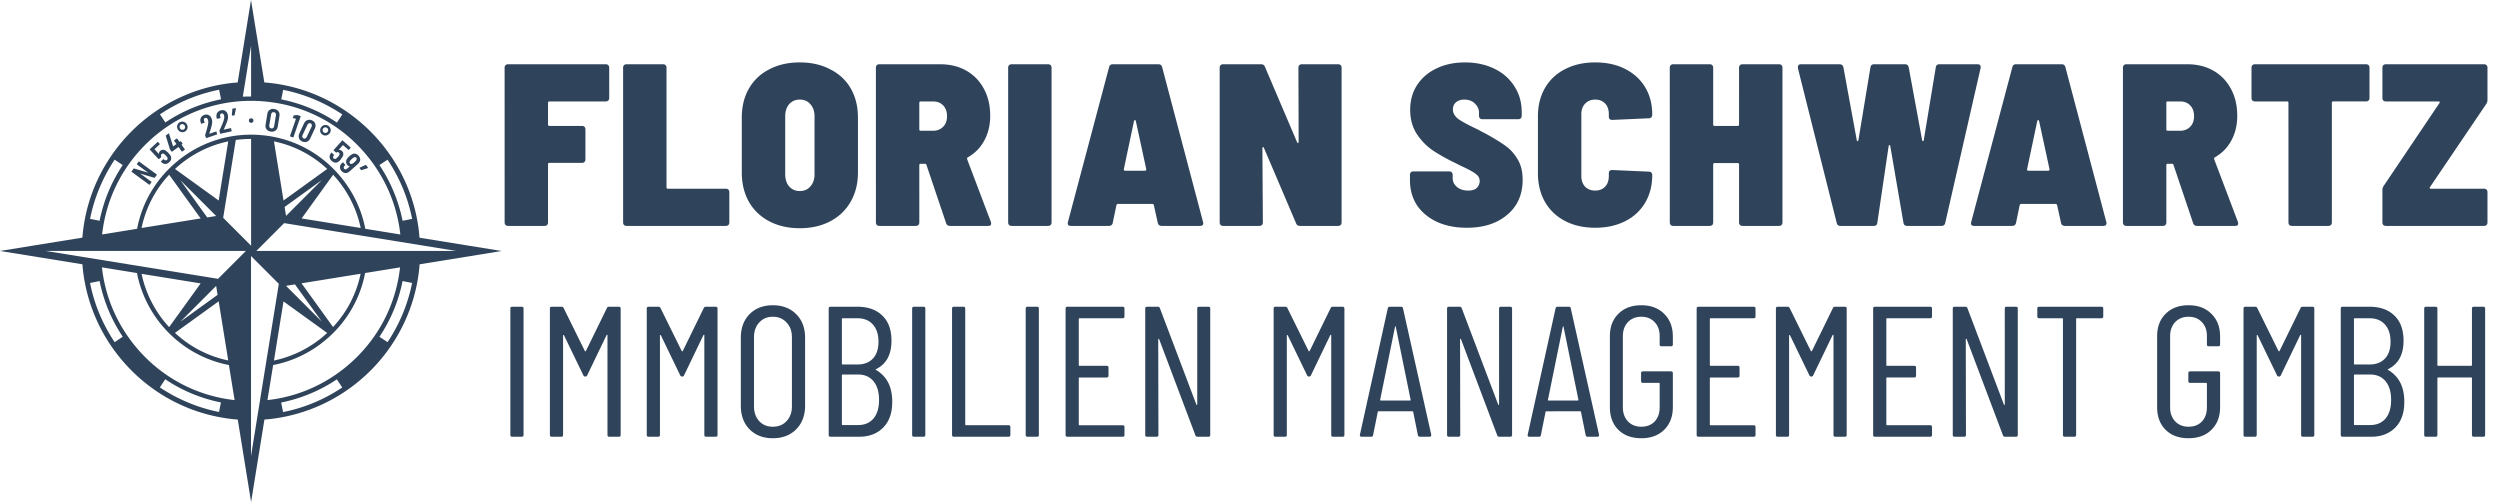 <svg xmlns="http://www.w3.org/2000/svg" width="996" height="200" fill="none"><g fill="#263c54" opacity=".96"><path d="M984.821 122.94c0-.493.246-.74.74-.74h3.774c.493 0 .74.247.74.74v50.32c0 .493-.247.74-.74.74h-3.774c-.494 0-.74-.247-.74-.74v-22.57c0-.197-.099-.296-.296-.296h-13.172c-.198 0-.296.099-.296.296v22.57c0 .493-.247.74-.74.74h-3.774c-.494 0-.74-.247-.74-.74v-50.32c0-.493.246-.74.74-.74h3.774c.493 0 .74.247.74.74v22.496c0 .197.098.296.296.296h13.172c.197 0 .296-.099.296-.296zM957.868 159.94c.05 4.44-1.134 7.893-3.552 10.36-2.417 2.467-5.648 3.7-9.694 3.7H933.3c-.493 0-.74-.247-.74-.74v-50.32c0-.493.247-.74.74-.74h10.656c4.243 0 7.573 1.184 9.99 3.552 2.418 2.319 3.626 5.649 3.626 9.99 0 5.525-2.047 9.299-6.142 11.322-.098.049-.148.099-.148.148s.025.099.074.148c4.342 2.516 6.512 6.709 6.512 12.58zm-19.758-33.152c-.197 0-.296.099-.296.296v17.834c0 .197.099.296.296.296h5.846c2.664 0 4.736-.789 6.216-2.368s2.22-3.799 2.22-6.66c0-2.96-.74-5.254-2.22-6.882-1.48-1.677-3.552-2.516-6.216-2.516zm6.142 42.55c2.615 0 4.662-.863 6.142-2.59 1.48-1.776 2.22-4.243 2.22-7.4 0-3.207-.74-5.698-2.22-7.474s-3.527-2.664-6.142-2.664h-6.142c-.197 0-.296.099-.296.296v19.536c0 .197.099.296.296.296zM916.541 122.718c.148-.345.444-.518.888-.518h3.848c.493 0 .74.247.74.74v50.32c0 .493-.247.74-.74.74h-3.774c-.494 0-.74-.247-.74-.74v-39.664c0-.148-.05-.222-.148-.222-.05 0-.124.049-.222.148l-7.696 15.984c-.148.345-.395.518-.74.518-.395 0-.666-.173-.814-.518l-7.696-15.91c-.099-.099-.198-.148-.296-.148-.05 0-.074.074-.074.222v39.59c0 .493-.247.74-.74.74h-3.774c-.494 0-.74-.247-.74-.74v-50.32c0-.493.246-.74.74-.74h3.848c.444 0 .74.173.888.518l8.436 17.094c.049.099.123.148.222.148.098 0 .172-.049.222-.148zM871.906 174.592c-3.799 0-6.833-1.11-9.102-3.33-2.27-2.269-3.404-5.279-3.404-9.028v-28.268c0-3.749 1.134-6.734 3.404-8.954 2.269-2.269 5.303-3.404 9.102-3.404s6.833 1.135 9.102 3.404c2.319 2.269 3.478 5.279 3.478 9.028v3.182c0 .493-.247.74-.74.74h-3.774c-.493 0-.74-.247-.74-.74v-3.33c0-2.319-.666-4.169-1.998-5.55-1.332-1.431-3.108-2.146-5.328-2.146-2.171 0-3.947.715-5.328 2.146-1.332 1.431-1.998 3.281-1.998 5.55v28.416c0 2.269.666 4.119 1.998 5.55 1.381 1.431 3.157 2.146 5.328 2.146 2.22 0 3.996-.691 5.328-2.072 1.332-1.431 1.998-3.305 1.998-5.624v-9.472c0-.197-.099-.296-.296-.296h-6.364c-.493 0-.74-.247-.74-.74v-3.108c0-.493.247-.74.74-.74h11.174c.493 0 .74.247.74.74v13.542c0 3.749-1.159 6.759-3.478 9.028-2.269 2.22-5.303 3.33-9.102 3.33zM837.196 122.2c.494 0 .74.247.74.74v3.108c0 .493-.246.74-.74.74h-9.768c-.197 0-.296.099-.296.296v46.176c0 .493-.246.74-.74.74h-3.774c-.493 0-.74-.247-.74-.74v-46.176c0-.197-.098-.296-.296-.296h-9.176c-.493 0-.74-.247-.74-.74v-3.108c0-.493.247-.74.74-.74zM798.704 122.94c0-.493.247-.74.74-.74h3.7c.494 0 .74.247.74.74v50.32c0 .493-.246.74-.74.74h-4.366c-.394 0-.666-.197-.814-.592l-14.43-38.258c-.049-.148-.123-.197-.222-.148-.098 0-.148.074-.148.222l.074 38.036c0 .493-.246.74-.74.74h-3.774c-.493 0-.74-.247-.74-.74v-50.32c0-.493.247-.74.74-.74h4.292c.395 0 .666.197.814.592l14.504 38.332c.05.148.124.222.222.222.099-.049.148-.148.148-.296zM769.718 126.048c0 .493-.247.74-.74.74H751.81c-.198 0-.296.099-.296.296v18.352c0 .197.098.296.296.296h10.804c.493 0 .74.247.74.74v3.182c0 .493-.247.74-.74.74H751.81c-.198 0-.296.099-.296.296v18.426c0 .197.098.296.296.296h17.168c.493 0 .74.247.74.74v3.108c0 .493-.247.74-.74.74H747c-.494 0-.74-.247-.74-.74v-50.32c0-.493.246-.74.74-.74h21.978c.493 0 .74.247.74.74zM730.24 122.718c.148-.345.444-.518.888-.518h3.848c.493 0 .74.247.74.74v50.32c0 .493-.247.74-.74.74h-3.774c-.494 0-.74-.247-.74-.74v-39.664c0-.148-.05-.222-.148-.222-.05 0-.124.049-.222.148l-7.696 15.984c-.148.345-.395.518-.74.518-.395 0-.666-.173-.814-.518l-7.696-15.91c-.099-.099-.198-.148-.296-.148-.05 0-.074.074-.074.222v39.59c0 .493-.247.74-.74.74h-3.774c-.494 0-.74-.247-.74-.74v-50.32c0-.493.246-.74.74-.74h3.848c.444 0 .74.173.888.518l8.436 17.094c.049.099.123.148.222.148.098 0 .172-.049.222-.148zM699.403 126.048c0 .493-.246.74-.74.74h-17.168c-.197 0-.296.099-.296.296v18.352c0 .197.099.296.296.296h10.804c.494 0 .74.247.74.74v3.182c0 .493-.246.74-.74.74h-10.804c-.197 0-.296.099-.296.296v18.426c0 .197.099.296.296.296h17.168c.494 0 .74.247.74.74v3.108c0 .493-.246.74-.74.74h-21.978c-.493 0-.74-.247-.74-.74v-50.32c0-.493.247-.74.74-.74h21.978c.494 0 .74.247.74.74zM653.88 174.592c-3.798 0-6.832-1.11-9.101-3.33-2.27-2.269-3.404-5.279-3.404-9.028v-28.268c0-3.749 1.134-6.734 3.404-8.954 2.269-2.269 5.303-3.404 9.101-3.404 3.799 0 6.833 1.135 9.103 3.404 2.318 2.269 3.478 5.279 3.478 9.028v3.182c0 .493-.247.74-.741.74h-3.773c-.494 0-.74-.247-.74-.74v-3.33c0-2.319-.667-4.169-1.999-5.55-1.332-1.431-3.108-2.146-5.328-2.146-2.17 0-3.946.715-5.328 2.146-1.332 1.431-1.997 3.281-1.997 5.55v28.416c0 2.269.665 4.119 1.997 5.55 1.382 1.431 3.158 2.146 5.328 2.146 2.22 0 3.996-.691 5.328-2.072 1.332-1.431 1.999-3.305 1.999-5.624v-9.472c0-.197-.099-.296-.297-.296h-6.363c-.494 0-.741-.247-.741-.74v-3.108c0-.493.247-.74.741-.74h11.173c.494 0 .741.247.741.74v13.542c0 3.749-1.16 6.759-3.478 9.028-2.27 2.22-5.304 3.33-9.103 3.33zM632.538 174c-.444 0-.716-.222-.814-.666l-1.85-9.176c0-.099-.05-.173-.148-.222-.05-.049-.124-.074-.222-.074H616.11a.658.658 0 0 0-.296.074c-.05.049-.074.123-.074.222l-1.85 9.176c-.05.444-.321.666-.814.666h-3.774c-.247 0-.444-.074-.592-.222-.099-.148-.124-.345-.074-.592l11.1-50.32c.098-.444.37-.666.814-.666h4.44c.493 0 .764.222.814.666l11.248 50.32v.148c0 .444-.222.666-.666.666zm-15.836-14.726c0 .197.074.296.222.296h11.692c.148 0 .222-.099.222-.296l-5.92-29.082c-.05-.148-.099-.222-.148-.222-.05 0-.099.074-.148.222zM597.228 122.94c0-.493.246-.74.74-.74h3.7c.493 0 .74.247.74.74v50.32c0 .493-.247.74-.74.74h-4.366c-.395 0-.666-.197-.814-.592l-14.43-38.258c-.05-.148-.124-.197-.222-.148-.099 0-.148.074-.148.222l.074 38.036c0 .493-.247.74-.74.74h-3.774c-.494 0-.74-.247-.74-.74v-50.32c0-.493.246-.74.74-.74h4.292c.394 0 .666.197.814.592l14.504 38.332c.049.148.123.222.222.222.098-.049.148-.148.148-.296zM565.692 174c-.444 0-.715-.222-.814-.666l-1.85-9.176c0-.099-.049-.173-.148-.222-.049-.049-.123-.074-.222-.074h-13.394a.661.661 0 0 0-.296.074c-.049.049-.074.123-.074.222l-1.85 9.176c-.049.444-.321.666-.814.666h-3.774c-.247 0-.444-.074-.592-.222-.099-.148-.123-.345-.074-.592l11.1-50.32c.099-.444.37-.666.814-.666h4.44c.493 0 .765.222.814.666l11.248 50.32v.148c0 .444-.222.666-.666.666zm-15.836-14.726c0 .197.074.296.222.296h11.692c.148 0 .222-.099.222-.296l-5.92-29.082c-.049-.148-.099-.222-.148-.222s-.099.074-.148.222zM530.136 122.718c.148-.345.444-.518.888-.518h3.848c.494 0 .74.247.74.74v50.32c0 .493-.246.74-.74.74h-3.774c-.493 0-.74-.247-.74-.74v-39.664c0-.148-.049-.222-.148-.222-.049 0-.123.049-.222.148l-7.696 15.984c-.148.345-.394.518-.74.518-.394 0-.666-.173-.814-.518l-7.696-15.91c-.098-.099-.197-.148-.296-.148-.049 0-.074.074-.074.222v39.59c0 .493-.246.74-.74.74h-3.774c-.493 0-.74-.247-.74-.74v-50.32c0-.493.247-.74.74-.74h3.848c.444 0 .74.173.888.518l8.436 17.094c.05.099.124.148.222.148.099 0 .173-.049.222-.148zM476.978 122.94c0-.493.246-.74.74-.74h3.7c.493 0 .74.247.74.74v50.32c0 .493-.247.74-.74.74h-4.366c-.395 0-.666-.197-.814-.592l-14.43-38.258c-.05-.148-.124-.197-.222-.148-.099 0-.148.074-.148.222l.074 38.036c0 .493-.247.74-.74.74h-3.774c-.494 0-.74-.247-.74-.74v-50.32c0-.493.246-.74.74-.74h4.292c.394 0 .666.197.814.592l14.504 38.332c.049.148.123.222.222.222.098-.049.148-.148.148-.296zM447.991 126.048c0 .493-.247.74-.74.74h-17.168c-.197 0-.296.099-.296.296v18.352c0 .197.099.296.296.296h10.804c.493 0 .74.247.74.74v3.182c0 .493-.247.74-.74.74h-10.804c-.197 0-.296.099-.296.296v18.426c0 .197.099.296.296.296h17.168c.493 0 .74.247.74.74v3.108c0 .493-.247.74-.74.74h-21.978c-.493 0-.74-.247-.74-.74v-50.32c0-.493.247-.74.74-.74h21.978c.493 0 .74.247.74.74zM409.375 174c-.494 0-.74-.247-.74-.74v-50.32c0-.493.246-.74.74-.74h3.774c.493 0 .74.247.74.74v50.32c0 .493-.247.74-.74.74zM380.035 174c-.494 0-.74-.247-.74-.74v-50.32c0-.493.246-.74.74-.74h3.774c.493 0 .74.247.74.74v46.176c0 .197.098.296.296.296h16.946c.493 0 .74.247.74.74v3.108c0 .493-.247.74-.74.74zM364.136 174c-.493 0-.74-.247-.74-.74v-50.32c0-.493.247-.74.74-.74h3.774c.494 0 .74.247.74.74v50.32c0 .493-.246.74-.74.74zM355.462 159.94c.05 4.44-1.134 7.893-3.552 10.36-2.417 2.467-5.648 3.7-9.694 3.7h-11.322c-.493 0-.74-.247-.74-.74v-50.32c0-.493.247-.74.74-.74h10.656c4.243 0 7.573 1.184 9.99 3.552 2.418 2.319 3.626 5.649 3.626 9.99 0 5.525-2.047 9.299-6.142 11.322-.098.049-.148.099-.148.148s.025.099.074.148c4.342 2.516 6.512 6.709 6.512 12.58zm-19.758-33.152c-.197 0-.296.099-.296.296v17.834c0 .197.099.296.296.296h5.846c2.664 0 4.736-.789 6.216-2.368s2.22-3.799 2.22-6.66c0-2.96-.74-5.254-2.22-6.882-1.48-1.677-3.552-2.516-6.216-2.516zm6.142 42.55c2.615 0 4.662-.863 6.142-2.59 1.48-1.776 2.22-4.243 2.22-7.4 0-3.207-.74-5.698-2.22-7.474s-3.527-2.664-6.142-2.664h-6.142c-.197 0-.296.099-.296.296v19.536c0 .197.099.296.296.296zM307.876 174.592c-3.798 0-6.882-1.184-9.25-3.552-2.318-2.368-3.478-5.501-3.478-9.398v-27.084c0-3.897 1.16-7.03 3.478-9.398 2.368-2.368 5.452-3.552 9.25-3.552 3.848 0 6.956 1.184 9.324 3.552s3.552 5.501 3.552 9.398v27.084c0 3.848-1.184 6.981-3.552 9.398-2.368 2.368-5.476 3.552-9.324 3.552zm0-4.588c2.27 0 4.095-.74 5.476-2.22 1.431-1.529 2.146-3.478 2.146-5.846v-27.602c0-2.417-.715-4.366-2.146-5.846-1.381-1.529-3.206-2.294-5.476-2.294-2.22 0-4.02.765-5.402 2.294-1.381 1.48-2.072 3.429-2.072 5.846v27.602c0 2.368.691 4.317 2.072 5.846 1.382 1.48 3.182 2.22 5.402 2.22zM280.386 122.718c.148-.345.444-.518.888-.518h3.848c.494 0 .74.247.74.74v50.32c0 .493-.246.74-.74.74h-3.774c-.493 0-.74-.247-.74-.74v-39.664c0-.148-.049-.222-.148-.222-.049 0-.123.049-.222.148l-7.696 15.984c-.148.345-.394.518-.74.518-.394 0-.666-.173-.814-.518l-7.696-15.91c-.098-.099-.197-.148-.296-.148-.049 0-.074.074-.074.222v39.59c0 .493-.246.74-.74.74h-3.774c-.493 0-.74-.247-.74-.74v-50.32c0-.493.247-.74.74-.74h3.848c.444 0 .74.173.888.518l8.436 17.094c.05.099.124.148.222.148.099 0 .173-.049.222-.148zM241.796 122.718c.148-.345.444-.518.888-.518h3.848c.494 0 .74.247.74.74v50.32c0 .493-.246.74-.74.74h-3.774c-.493 0-.74-.247-.74-.74v-39.664c0-.148-.049-.222-.148-.222-.049 0-.123.049-.222.148l-7.696 15.984c-.148.345-.394.518-.74.518-.394 0-.666-.173-.814-.518l-7.696-15.91c-.098-.099-.197-.148-.296-.148-.049 0-.074.074-.074.222v39.59c0 .493-.246.74-.74.74h-3.774c-.493 0-.74-.247-.74-.74v-50.32c0-.493.247-.74.74-.74h3.848c.444 0 .74.173.888.518l8.436 17.094c.05.099.124.148.222.148.099 0 .173-.049.222-.148zM204.068 174c-.493 0-.74-.247-.74-.74v-50.32c0-.493.247-.74.74-.74h3.774c.493 0 .74.247.74.74v50.32c0 .493-.247.74-.74.74zM950.531 90c-.43 0-.767-.123-1.013-.368-.245-.245-.367-.583-.367-1.012V75.648c0-.552.184-1.104.552-1.656l22.172-32.936c.122-.184.153-.337.091-.46-.061-.123-.214-.184-.459-.184h-20.976c-.43 0-.767-.123-1.013-.368-.245-.245-.367-.583-.367-1.012V26.98c0-.43.122-.767.367-1.012.246-.245.583-.368 1.013-.368h39.099c.43 0 .767.123 1.013.368.245.245.367.583.367 1.012v12.88c0 .552-.184 1.104-.552 1.656l-22.356 33.028c-.122.184-.153.337-.092.46.062.123.215.184.461.184h21.159c.43 0 .767.123 1.013.368.245.245.367.583.367 1.012V88.62c0 .43-.122.767-.367 1.012-.246.245-.583.368-1.013.368zM942.63 25.6c.429 0 .767.123 1.012.368s.368.583.368 1.012v12.052c0 .43-.123.767-.368 1.012s-.583.368-1.012.368h-13.064c-.368 0-.552.184-.552.552V88.62c0 .43-.123.767-.368 1.012s-.583.368-1.012.368h-14.536c-.429 0-.767-.123-1.012-.368s-.368-.583-.368-1.012V40.964c0-.368-.184-.552-.552-.552h-12.788c-.429 0-.767-.123-1.012-.368s-.368-.583-.368-1.012V26.98c0-.43.123-.767.368-1.012s.583-.368 1.012-.368zM875.308 90c-.797 0-1.318-.368-1.564-1.104l-7.82-23.184c-.061-.307-.276-.46-.644-.46h-1.656c-.368 0-.552.184-.552.552V88.62c0 .43-.122.767-.368 1.012-.245.245-.582.368-1.012.368h-14.536c-.429 0-.766-.123-1.012-.368-.245-.245-.368-.583-.368-1.012V26.98c0-.43.123-.767.368-1.012.246-.245.583-.368 1.012-.368h24.288c3.926 0 7.391.859 10.396 2.576 3.006 1.717 5.336 4.14 6.992 7.268 1.656 3.067 2.484 6.624 2.484 10.672 0 3.741-.797 7.053-2.392 9.936-1.533 2.821-3.71 5.03-6.532 6.624-.245.184-.337.43-.276.736l9.476 25.024c.062.184.092.399.092.644 0 .613-.398.92-1.196.92zm-11.684-49.588c-.368 0-.552.184-.552.552v10.58c0 .368.184.552.552.552h4.876c1.656 0 3.006-.521 4.048-1.564 1.043-1.043 1.564-2.453 1.564-4.232 0-1.84-.521-3.281-1.564-4.324-.981-1.043-2.33-1.564-4.048-1.564zM822.68 90c-.859 0-1.38-.399-1.564-1.196l-1.564-7.084c-.123-.307-.307-.46-.552-.46h-13.8c-.245 0-.429.153-.552.46l-1.472 7.084c-.184.797-.705 1.196-1.564 1.196h-15.088c-.491 0-.859-.123-1.104-.368-.184-.307-.215-.705-.092-1.196l16.376-61.64c.184-.797.675-1.196 1.472-1.196h18.216c.797 0 1.288.399 1.472 1.196l16.284 61.64c.061.123.092.276.092.46 0 .736-.429 1.104-1.288 1.104zm-15.088-22.448c0 .307.184.46.552.46h7.82c.429 0 .613-.215.552-.644l-4.14-19.136c-.061-.245-.184-.368-.368-.368s-.307.123-.368.368l-4.048 19.136zM733.213 90c-.797 0-1.288-.399-1.472-1.196l-15.456-61.64v-.368c0-.797.399-1.196 1.196-1.196h15.364c.859 0 1.38.399 1.564 1.196l5.336 29.072c.061.245.153.368.276.368.184 0 .307-.123.368-.368l4.784-28.98c.123-.859.613-1.288 1.472-1.288h12.328c.797 0 1.288.43 1.472 1.288l5.336 28.98c.061.245.153.368.276.368.184 0 .307-.123.368-.368l4.784-28.98c.123-.859.613-1.288 1.472-1.288h15.18c.981 0 1.38.521 1.196 1.564l-14.076 61.64c-.184.797-.675 1.196-1.472 1.196h-13.708c-.859 0-1.349-.43-1.472-1.288l-5.244-30.544c-.061-.245-.184-.368-.368-.368-.123 0-.215.123-.276.368l-4.508 30.544c-.061.859-.552 1.288-1.472 1.288zM692.841 26.98c0-.43.122-.767.368-1.012.245-.245.582-.368 1.012-.368h14.536c.429 0 .766.123 1.012.368.245.245.368.583.368 1.012v61.64c0 .43-.123.767-.368 1.012-.246.245-.583.368-1.012.368h-14.536c-.43 0-.767-.123-1.012-.368-.246-.245-.368-.583-.368-1.012V65.528c0-.368-.184-.552-.552-.552h-9.2c-.368 0-.552.184-.552.552V88.62c0 .43-.123.767-.368 1.012-.246.245-.583.368-1.012.368h-14.536c-.43 0-.767-.123-1.012-.368-.246-.245-.368-.583-.368-1.012V26.98c0-.43.122-.767.368-1.012.245-.245.582-.368 1.012-.368h14.536c.429 0 .766.123 1.012.368.245.245.368.583.368 1.012v22.632c0 .368.184.552.552.552h9.2c.368 0 .552-.184.552-.552zM635.528 90.736c-4.539 0-8.526-.89-11.96-2.668-3.435-1.779-6.103-4.293-8.004-7.544-1.902-3.312-2.852-7.145-2.852-11.5V46.3c0-4.293.95-8.065 2.852-11.316 1.901-3.25 4.569-5.735 8.004-7.452 3.434-1.779 7.421-2.668 11.96-2.668 4.538 0 8.494.859 11.868 2.576 3.434 1.717 6.102 4.14 8.004 7.268 1.901 3.128 2.852 6.777 2.852 10.948 0 .43-.123.797-.368 1.104-.246.245-.583.368-1.012.368l-14.536.644c-.92 0-1.38-.43-1.38-1.288v-1.012c0-1.779-.491-3.19-1.472-4.232-.982-1.043-2.3-1.564-3.956-1.564s-3.006.552-4.048 1.656c-.982 1.043-1.472 2.423-1.472 4.14v24.656c0 1.717.49 3.128 1.472 4.232 1.042 1.043 2.392 1.564 4.048 1.564s2.974-.521 3.956-1.564c.981-1.043 1.472-2.453 1.472-4.232v-1.104c0-.859.46-1.288 1.38-1.288l14.536.644c.429 0 .766.123 1.012.368.245.245.368.583.368 1.012 0 4.17-.951 7.85-2.852 11.04-1.902 3.19-4.57 5.643-8.004 7.36-3.435 1.717-7.391 2.576-11.868 2.576zM584.357 90.736c-4.539 0-8.525-.797-11.96-2.392-3.373-1.595-6.011-3.803-7.912-6.624-1.84-2.883-2.76-6.195-2.76-9.936v-2.116c0-.43.123-.767.368-1.012s.583-.368 1.012-.368h14.26c.429 0 .767.123 1.012.368s.368.583.368 1.012v1.288c0 1.35.552 2.515 1.656 3.496 1.165.981 2.699 1.472 4.6 1.472 1.533 0 2.668-.368 3.404-1.104.736-.797 1.104-1.687 1.104-2.668 0-1.165-.521-2.116-1.564-2.852-.981-.797-2.883-1.84-5.704-3.128l-2.208-1.104c-3.435-1.656-6.409-3.312-8.924-4.968s-4.692-3.833-6.532-6.532c-1.84-2.76-2.76-6.041-2.76-9.844 0-3.741.92-7.023 2.76-9.844 1.901-2.883 4.477-5.09 7.728-6.624 3.312-1.595 7.084-2.392 11.316-2.392 4.355 0 8.249.828 11.684 2.484s6.103 3.987 8.004 6.992c1.963 3.005 2.944 6.44 2.944 10.304v1.472c0 .43-.123.767-.368 1.012s-.583.368-1.012.368h-14.26c-.429 0-.767-.123-1.012-.368s-.368-.583-.368-1.012v-1.288c0-1.35-.552-2.545-1.656-3.588-1.043-1.043-2.453-1.564-4.232-1.564-1.349 0-2.453.368-3.312 1.104-.797.675-1.196 1.625-1.196 2.852 0 1.35.675 2.576 2.024 3.68 1.411 1.043 4.14 2.515 8.188 4.416.613.368 1.533.859 2.76 1.472 3.251 1.779 5.857 3.373 7.82 4.784 1.963 1.35 3.619 3.159 4.968 5.428 1.349 2.208 2.024 4.937 2.024 8.188 0 5.888-2.055 10.55-6.164 13.984-4.048 3.435-9.415 5.152-16.1 5.152zM517.292 26.98c0-.43.122-.767.368-1.012.245-.245.582-.368 1.012-.368h14.444c.429 0 .766.123 1.012.368.245.245.368.583.368 1.012v61.64c0 .43-.123.767-.368 1.012-.246.245-.583.368-1.012.368h-15.18c-.798 0-1.319-.337-1.564-1.012l-12.788-29.992c-.062-.245-.184-.368-.368-.368s-.276.153-.276.46l.184 29.532c0 .43-.123.767-.368 1.012-.246.245-.583.368-1.012.368H487.3c-.43 0-.767-.123-1.012-.368-.246-.245-.368-.583-.368-1.012V26.98c0-.43.122-.767.368-1.012.245-.245.582-.368 1.012-.368h15.088c.797 0 1.318.337 1.564 1.012l12.788 29.992c.061.245.184.368.368.368.184-.061.276-.245.276-.552zM462.823 90c-.858 0-1.38-.399-1.564-1.196l-1.564-7.084c-.122-.307-.306-.46-.552-.46h-13.8c-.245 0-.429.153-.552.46l-1.472 7.084c-.184.797-.705 1.196-1.564 1.196h-15.088c-.49 0-.858-.123-1.104-.368-.184-.307-.214-.705-.092-1.196l16.376-61.64c.184-.797.675-1.196 1.472-1.196h18.216c.798 0 1.288.399 1.472 1.196l16.284 61.64c.062.123.092.276.092.46 0 .736-.429 1.104-1.288 1.104zm-15.088-22.448c0 .307.184.46.552.46h7.82c.43 0 .614-.215.552-.644l-4.14-19.136c-.061-.245-.184-.368-.368-.368s-.306.123-.368.368l-4.048 19.136zM403.03 90c-.429 0-.767-.123-1.012-.368s-.368-.583-.368-1.012V26.98c0-.43.123-.767.368-1.012s.583-.368 1.012-.368h14.536c.429 0 .767.123 1.012.368s.368.583.368 1.012v61.64c0 .43-.123.767-.368 1.012s-.583.368-1.012.368zM378.49 90c-.797 0-1.318-.368-1.564-1.104l-7.82-23.184c-.061-.307-.276-.46-.644-.46h-1.656c-.368 0-.552.184-.552.552V88.62c0 .43-.122.767-.368 1.012-.245.245-.582.368-1.012.368h-14.536c-.429 0-.766-.123-1.012-.368-.245-.245-.368-.583-.368-1.012V26.98c0-.43.123-.767.368-1.012.246-.245.583-.368 1.012-.368h24.288c3.926 0 7.391.859 10.396 2.576 3.006 1.717 5.336 4.14 6.992 7.268 1.656 3.067 2.484 6.624 2.484 10.672 0 3.741-.797 7.053-2.392 9.936-1.533 2.821-3.71 5.03-6.532 6.624-.245.184-.337.43-.276.736l9.476 25.024c.062.184.092.399.092.644 0 .613-.398.92-1.196.92zm-11.684-49.588c-.368 0-.552.184-.552.552v10.58c0 .368.184.552.552.552h4.876c1.656 0 3.006-.521 4.048-1.564 1.043-1.043 1.564-2.453 1.564-4.232 0-1.84-.521-3.281-1.564-4.324-.981-1.043-2.33-1.564-4.048-1.564zM318.623 90.92c-4.6 0-8.648-.92-12.144-2.76s-6.195-4.416-8.096-7.728c-1.902-3.373-2.852-7.268-2.852-11.684V46.852c0-4.416.95-8.28 2.852-11.592 1.901-3.312 4.6-5.857 8.096-7.636 3.496-1.84 7.544-2.76 12.144-2.76s8.648.92 12.144 2.76c3.557 1.779 6.286 4.324 8.188 7.636 1.901 3.312 2.852 7.176 2.852 11.592v21.896c0 4.416-.982 8.31-2.944 11.684-1.902 3.312-4.6 5.888-8.096 7.728s-7.544 2.76-12.144 2.76zm0-14.812c1.778 0 3.189-.613 4.232-1.84 1.104-1.227 1.656-2.852 1.656-4.876v-23c0-2.024-.552-3.65-1.656-4.876-1.043-1.227-2.454-1.84-4.232-1.84-1.718 0-3.128.613-4.232 1.84-1.043 1.227-1.564 2.852-1.564 4.876v23c0 2.024.521 3.65 1.564 4.876 1.104 1.227 2.514 1.84 4.232 1.84zM249.627 90c-.429 0-.767-.123-1.012-.368s-.368-.583-.368-1.012V26.98c0-.43.123-.767.368-1.012s.583-.368 1.012-.368h14.536c.429 0 .767.123 1.012.368s.368.583.368 1.012v47.656c0 .368.184.552.552.552h23.092c.429 0 .767.123 1.012.368s.368.583.368 1.012V88.62c0 .43-.123.767-.368 1.012s-.583.368-1.012.368zM242.712 39.032c0 .43-.123.767-.368 1.012s-.583.368-1.012.368h-22.448c-.368 0-.552.184-.552.552v8.648c0 .368.184.552.552.552h12.972c.429 0 .767.123 1.012.368s.368.583.368 1.012v11.96c0 .43-.123.767-.368 1.012s-.583.368-1.012.368h-12.972c-.368 0-.552.184-.552.552V88.62c0 .43-.123.767-.368 1.012s-.583.368-1.012.368h-14.536c-.429 0-.767-.123-1.012-.368s-.368-.583-.368-1.012V26.98c0-.43.123-.767.368-1.012s.583-.368 1.012-.368h38.916c.429 0 .767.123 1.012.368s.368.583.368 1.012zM167.061 106.659v-.179zm-.179 1.544v.072-.072zm.179-14.719v-.18zm-.179-1.83v.071-.072zM33.19 108.274v-.072zm0-16.55v-.072zM91.783 33.1h-.036zm16.505 0h.072-.072zM200 99.982l-32.831 5.313c0 .395-.072.79-.108 1.185v.179c-.036.539-.107 1.042-.179 1.58v.072c-3.552 28.9-25.475 52.163-53.714 57.763a67.867 67.867 0 0 1-4.844.79h-.071c-.503.072-1.041.108-1.543.18h-.216c-.394.036-.789.071-1.148.107L100.036 200l-5.31-32.849c-.395 0-.79-.071-1.185-.107h-.215c-.538-.036-1.04-.108-1.579-.18h-.071a75.357 75.357 0 0 1-4.844-.79c-17.797-3.518-33.083-14.108-42.842-28.684a67 67 0 0 1-10.083-24.268 68.367 68.367 0 0 1-.789-4.847v-.072c-.072-.502-.108-1.041-.18-1.544v-.215c-.035-.395-.071-.754-.107-1.149L0 99.982l32.831-5.313c0-.395.072-.754.108-1.149v-.215c.035-.503.107-1.041.179-1.544v-.072A66.945 66.945 0 0 1 43.99 62.574c10.62-15.868 27.843-26.997 47.686-29.438h.035c.539-.072 1.041-.108 1.58-.18h.215l1.184-.107L100 0l5.31 32.849c.395 0 .79.072 1.149.107h.215c.538.036 1.04.108 1.579.18h.071c30.499 3.77 54.755 28.038 58.522 58.553v.072c.072.503.108 1.041.179 1.58v.179l.108 1.185 32.831 5.313zM151.166 65.77a61.68 61.68 0 0 1 9.221 22.187l3.804-.754c-1.687-8.58-5.095-16.55-9.796-23.587zm-39.11-26.171c8.073 1.615 15.572 4.775 22.174 9.226l2.153-3.23a65.59 65.59 0 0 0-23.574-9.801zM96.735 38.52c1.076-.072 2.189-.072 3.301-.072V18.166zm-33.01 7.036 2.152 3.231a61.617 61.617 0 0 1 22.175-9.226l-.754-3.805c-8.575 1.687-16.54 5.097-23.574 9.8zM40.652 93.412l3.122-.502 10.836-1.76c1.973-10.303 7.391-19.6 15.536-26.494 9.437-8.005 21.421-11.847 33.728-10.842s23.502 6.786 31.504 16.227c5.238 6.175 8.683 13.427 10.154 21.11l13.957 2.261c-1.291-11.74-6.028-22.868-13.85-32.094-10.333-12.206-24.757-19.638-40.653-20.93a57.088 57.088 0 0 0-4.951-.216c-30.212 0-56.01 22.869-59.347 53.24zm72.731-10.95.574 3.555 14.28-14.288zm16.971-15.15a44.044 44.044 0 0 0-21.205-10.985l3.803 23.55zm-10.226 19.71 23.574 3.806c-1.507-7.18-4.772-13.93-9.652-19.71-.431-.502-.897-1.005-1.328-1.507l-12.558 17.411zm-37.567-.395 3.552-.574-14.28-14.288zM67.384 69.611a44.085 44.085 0 0 0-10.98 21.216l23.539-3.805zM87.12 79.877l3.803-23.55C83.746 57.834 77 61.101 71.223 65.984c-.502.43-1.004.897-1.507 1.328zM35.88 87.202l3.803.754c1.615-8.078 4.772-15.581 9.222-22.187l-3.23-2.154a65.673 65.673 0 0 0-9.795 23.587zm13.025 46.957a61.693 61.693 0 0 1-9.222-22.186l-3.803.754c1.686 8.58 5.095 16.55 9.795 23.586zm39.11 26.171c-8.073-1.615-15.573-4.774-22.175-9.226l-2.153 3.231a65.612 65.612 0 0 0 23.574 9.801zm5.454-.933-1.759-10.77-.502-3.195c-18.694-3.626-33.082-18.381-36.634-36.654l-.682-.108-13.276-2.154c1.292 11.739 6.028 22.868 13.85 32.095 9.975 11.775 23.79 19.099 39.003 20.786zm-6.782-41.932-.574-3.554-14.28 14.289zm-16.972 15.15a44.151 44.151 0 0 0 21.206 10.986L87.12 120.05zm10.227-19.709-23.538-3.805a44.842 44.842 0 0 0 10.98 21.217zM97.99 99.982H18.263l68.605 11.093 11.087-11.093zm2.045-2.082V55.358h-.072c-2.01 0-4.054.144-6.028.395l-5.023 31.018 5.561 5.564zm11.087 15.222-4.449-4.452-6.674-6.678v79.735l11.087-68.641zm48.296-6.606-13.958 2.262c-1.973 10.303-7.391 19.601-15.536 26.494-6.172 5.241-13.42 8.688-21.098 10.16l-2.225 13.678v.287c11.697-1.293 22.784-6.031 32.006-13.858 11.769-9.98 19.088-23.801 20.775-39.023zm-15.752 2.549-23.538 3.805 12.558 17.412a44.088 44.088 0 0 0 10.98-21.217zm-26.157 4.236-3.552.574 14.28 14.289zm-4.557 6.749-3.803 23.587c7.176-1.508 13.921-4.775 19.698-9.657.503-.431 1.005-.898 1.507-1.329l-17.402-12.565zm23.394 34.321-2.153-3.231a61.601 61.601 0 0 1-22.174 9.226l.754 3.806c8.575-1.688 16.541-5.098 23.573-9.801zm27.844-41.644-3.804-.754c-1.614 8.077-4.772 15.58-9.221 22.186l3.229 2.154a65.653 65.653 0 0 0 9.796-23.586zm17.617-12.745L113.204 88.89l-3.121 3.123-7.966 7.97zM55.436 64.333h-.108c-.036 0-.072 0-.107.072l-.682.933v.108c0 .036 0 .072.072.108l4.305 3.159v.036h-.036l-5.453-1.616c-.072 0-.144 0-.216.072l-.789 1.077v.108c0 .036 0 .072.072.108l6.96 5.097h.108c.036 0 .072 0 .108-.071l.682-.934v-.108c0-.036 0-.071-.072-.107l-4.342-3.16v-.035h.036l5.49 1.651c.072 0 .144 0 .215-.072l.79-1.077v-.107c0-.035 0-.072-.072-.108l-6.961-5.098zm12.738-1.185c.071-.538-.108-1.04-.503-1.507a4.451 4.451 0 0 0-.574-.683 10.669 10.669 0 0 0-.681-.646c-.467-.395-.898-.61-1.364-.646-.466 0-.861.144-1.22.467-.18.143-.287.323-.395.538-.107.216-.143.431-.143.61v.036h-.036l-1.686-1.83v-.108l2.045-1.867s.036-.072.036-.108 0-.071-.036-.107l-.646-.718s-.072-.036-.108-.036-.072 0-.107.036l-3.05 2.836s-.036.072-.036.107 0 .072.036.108l3.444 3.734s.072.036.108.036.072 0 .108-.036l.86-.79c.072-.072.072-.144 0-.215-.179-.36-.107-.683.18-.97.144-.143.323-.215.502-.215s.36.072.539.215.394.323.61.539c.215.251.394.466.502.646.144.215.215.395.215.61 0 .18-.071.36-.25.503-.288.287-.683.251-1.113-.072-.072-.072-.144-.108-.18-.143-.071-.072-.143-.072-.215 0l-.861.79c-.072.071-.072.143 0 .215l.287.251c.502.43 1.005.61 1.507.574.502 0 1.005-.25 1.471-.682.503-.466.754-.933.825-1.472zm4.162-5.456v-.072l.323-.216s.071-.071.071-.107v-.108l-.61-.826s-.071-.072-.107-.072h-.108l-.323.216h-.071l-.897-1.257s-.072-.071-.108-.071h-.108l-.969.682s-.071.071-.071.107v.108l.897 1.257v.071l-1.22.898h-.072l-1.615-5.026c0-.072-.035-.108-.071-.108h-.108l-1.04.754c-.072.036-.072.108-.072.215l1.65 5.35c0 .035.036.107.108.18l.502.681s.072.072.108.072h.108l2.547-1.83h.072l1.22 1.722s.071.072.107.072h.108l.969-.682s.071-.072.071-.108v-.107l-1.22-1.724zm2.117-8.15c.18.36.287.682.287 1.077s-.108.718-.287 1.041-.467.575-.79.754c-.323.18-.681.287-1.04.252a1.87 1.87 0 0 1-1.04-.324c-.324-.179-.575-.466-.754-.79s-.287-.681-.287-1.04.107-.718.287-1.042.43-.574.79-.753c.322-.18.681-.288 1.04-.252.359 0 .717.108 1.04.287s.574.467.754.79zm-.861.503a.95.95 0 0 0-.682-.539.95.95 0 0 0-.825.072 1 1 0 0 0-.503.682c-.071.287-.035.575.108.862s.359.467.682.538a.95.95 0 0 0 .825-.071 1 1 0 0 0 .502-.683 1.216 1.216 0 0 0-.107-.861zm12.702 2.405a.077.077 0 0 0-.072-.072h-.108l-2.655.898h-.072c-.036 0 0 0 0-.036.072-.215.144-.503.287-.898.036-.143.144-.466.287-.933.144-.467.251-.933.36-1.328a5.875 5.875 0 0 0 .214-1.508 3.7 3.7 0 0 0-.215-1.257c-.215-.682-.61-1.148-1.148-1.436-.538-.287-1.112-.323-1.758-.107s-1.113.61-1.364 1.149c-.287.538-.323 1.112-.107 1.795l.179.502c0 .036.036.072.072.072h.107l1.149-.395c.036 0 .071-.036.071-.072v-.107l-.18-.467c-.107-.287-.143-.575-.07-.79a.678.678 0 0 1 .466-.467.806.806 0 0 1 .646.072c.215.144.358.36.466.682.18.503.18 1.22-.036 2.154-.108.431-.215.898-.359 1.436-.143.539-.323 1.077-.466 1.616l-.251.79v.215l.323.97c0 .035.035.071.071.071h.108l4.198-1.436c.036 0 .072-.036.072-.072v-.107l-.323-.934zm5.812-1.292c0-.036 0-.072-.072-.108h-.107l-2.727.574h-.072v-.035c.072-.18.215-.467.395-.862.072-.144.215-.43.395-.898.215-.466.358-.897.502-1.256a6.455 6.455 0 0 0 .395-1.472c.071-.43.035-.862-.036-1.292-.144-.682-.467-1.22-.97-1.58-.501-.359-1.076-.43-1.721-.287-.682.143-1.149.467-1.507.97-.323.502-.431 1.076-.323 1.758l.107.539c0 .036 0 .072.072.107h.108l1.184-.25c.036 0 .071 0 .107-.073v-.107l-.107-.503c-.072-.323-.072-.574.036-.79a.694.694 0 0 1 .502-.395c.251-.036.466 0 .646.18.18.143.323.395.394.754.108.538 0 1.22-.287 2.154-.143.395-.323.861-.538 1.364s-.43 1.041-.682 1.544l-.358.754c0 .071-.036.143 0 .215l.215 1.005c0 .036 0 .072.072.108h.107l4.342-.934c.036 0 .072 0 .108-.071v-.108l-.216-.933zm1.364-5.35.538-2.548v-.144c0-.036-.072-.036-.108 0l-1.184.144c-.107 0-.143.071-.143.143l-.216 2.513c0 .108.036.18.144.144l.861-.108a.154.154 0 0 0 .144-.143zm6.602 1.329c-.251 0-.467.072-.646.251s-.251.395-.251.646.072.467.25.647.396.251.647.251a.866.866 0 0 0 .646-.251c.179-.18.251-.395.251-.647s-.072-.466-.251-.646a.866.866 0 0 0-.646-.251zm10.872-2.8c.358.502.502 1.113.394 1.867l-.681 4.236c-.108.718-.431 1.256-.969 1.615-.503.36-1.148.503-1.866.36-.718-.108-1.256-.432-1.65-.934-.359-.503-.503-1.113-.359-1.831l.681-4.236c.108-.718.431-1.257.933-1.616.503-.359 1.113-.502 1.866-.359.718.108 1.256.431 1.651.934zm-1.184.754c-.144-.216-.359-.36-.646-.395s-.538 0-.718.18c-.215.179-.323.43-.395.717l-.717 4.344c-.036.323 0 .575.143.826.144.215.359.359.646.395s.538 0 .754-.18c.215-.18.323-.395.394-.718l.718-4.38c.036-.323 0-.574-.144-.825zm10.01 1.22c0-.036-.036-.072-.071-.072l-1.149-.394h-.179l-1.256.107c-.072 0-.143.072-.143.144l-.252.826c0 .071 0 .143.072.18h.036l1.041.179h.036v.071l-2.369 6.821v.108c0 .036.036.072.072.072l1.112.395h.108c.036 0 .072-.036.072-.072l2.834-8.15v-.107zm5.813 3.052c.215.61.144 1.22-.179 1.902l-1.794 3.878c-.323.682-.754 1.113-1.364 1.328-.574.215-1.22.18-1.866-.108s-1.076-.754-1.256-1.364c-.215-.61-.143-1.22.18-1.903l1.794-3.877c.323-.682.753-1.113 1.363-1.364.575-.215 1.22-.18 1.866.108.646.323 1.077.754 1.292 1.364zm-1.363.359c-.072-.252-.216-.431-.467-.575-.251-.107-.502-.107-.717 0-.216.108-.431.323-.575.61l-1.901 4.021c-.144.288-.18.575-.108.826s.215.431.467.539c.251.107.502.107.717 0 .251-.108.431-.323.574-.61l1.902-4.021c.143-.288.179-.575.108-.826zm7.176 3.267c-.216.323-.467.574-.79.754s-.681.25-1.04.25-.718-.107-1.041-.322-.574-.467-.753-.79a1.763 1.763 0 0 1-.215-1.041c.035-.36.107-.718.322-1.041.216-.323.467-.575.79-.754s.682-.251 1.04-.251c.359 0 .718.107 1.041.323s.574.466.753.79c.18.323.252.682.252 1.04s-.108.719-.323 1.042zm-.682-1.4c-.072-.288-.215-.539-.502-.683-.251-.179-.539-.215-.826-.143s-.538.251-.681.502c-.18.252-.216.539-.144.862.072.287.215.539.502.682.252.144.539.216.826.144s.538-.252.681-.503c.18-.251.216-.538.144-.861zm4.987 11.883a7.02 7.02 0 0 0 .575-.754c.358-.467.538-.97.502-1.4 0-.467-.215-.862-.574-1.185a1.829 1.829 0 0 0-.574-.323 1.337 1.337 0 0 0-.646-.072h-.036v-.036l1.65-1.867h.108l2.081 1.831s.072.036.108.036.072 0 .108-.036l.645-.718s.036-.072.036-.108 0-.071-.036-.107l-3.121-2.765s-.072-.036-.108-.036-.072 0-.108.036l-3.372 3.77s-.036.072-.036.108 0 .071.036.107l.897.79c.071.072.143.072.215 0 .359-.215.682-.18.969.072.143.143.215.287.251.467s0 .359-.144.574c-.107.215-.287.43-.502.646-.215.252-.431.431-.574.575-.179.143-.395.251-.574.251a.808.808 0 0 1-.538-.18c-.287-.287-.323-.646-.036-1.113.072-.071.107-.143.143-.179.072-.072.072-.144 0-.215l-.861-.79c-.072-.072-.143-.072-.215 0l-.215.287c-.359.538-.503 1.077-.431 1.58s.359.969.825 1.4c.503.43 1.005.682 1.543.682s1.005-.216 1.471-.646c.18-.18.395-.36.646-.647zm7.822 0c0 .502-.179 1.005-.609 1.507a4.34 4.34 0 0 1-.575.575l-3.121 2.764c-.503.467-1.077.646-1.651.61s-1.112-.323-1.543-.861c-.43-.503-.61-1.005-.574-1.58s.323-1.077.826-1.544l.251-.215s.071-.036.107-.036.072 0 .108.036l.789.898s.036.071.036.107 0 .072-.036.108l-.179.144c-.215.18-.359.394-.395.646-.036.215 0 .43.108.574.143.18.359.251.61.251s.466-.107.682-.323l.968-.861v-.036c0-.036 0 0-.035 0a1.303 1.303 0 0 1-.862-.467c-.394-.43-.574-.933-.538-1.436.036-.538.287-1.005.682-1.472.179-.215.395-.43.646-.646.215-.18.43-.359.646-.503.502-.395 1.04-.574 1.543-.502.538.072 1.004.359 1.471.861.394.467.61.97.645 1.472zm-1.542-.61c-.144-.144-.323-.252-.503-.252-.215 0-.43.072-.681.215-.18.108-.359.287-.646.539-.251.215-.467.43-.646.646-.144.18-.215.36-.251.574 0 .18.036.36.179.503.144.144.287.251.467.251.179 0 .394-.071.61-.18.251-.179.466-.358.681-.538.18-.18.395-.359.61-.61.359-.43.395-.826.144-1.149zm4.592 3.984v-.108l-.717-.969c-.072-.072-.144-.108-.216-.036l-2.296 1.041c-.108.036-.108.108-.072.216l.539.718c.035.072.107.072.215.072l2.476-.79c.071 0 .107-.036.107-.072z"/></g></svg>
